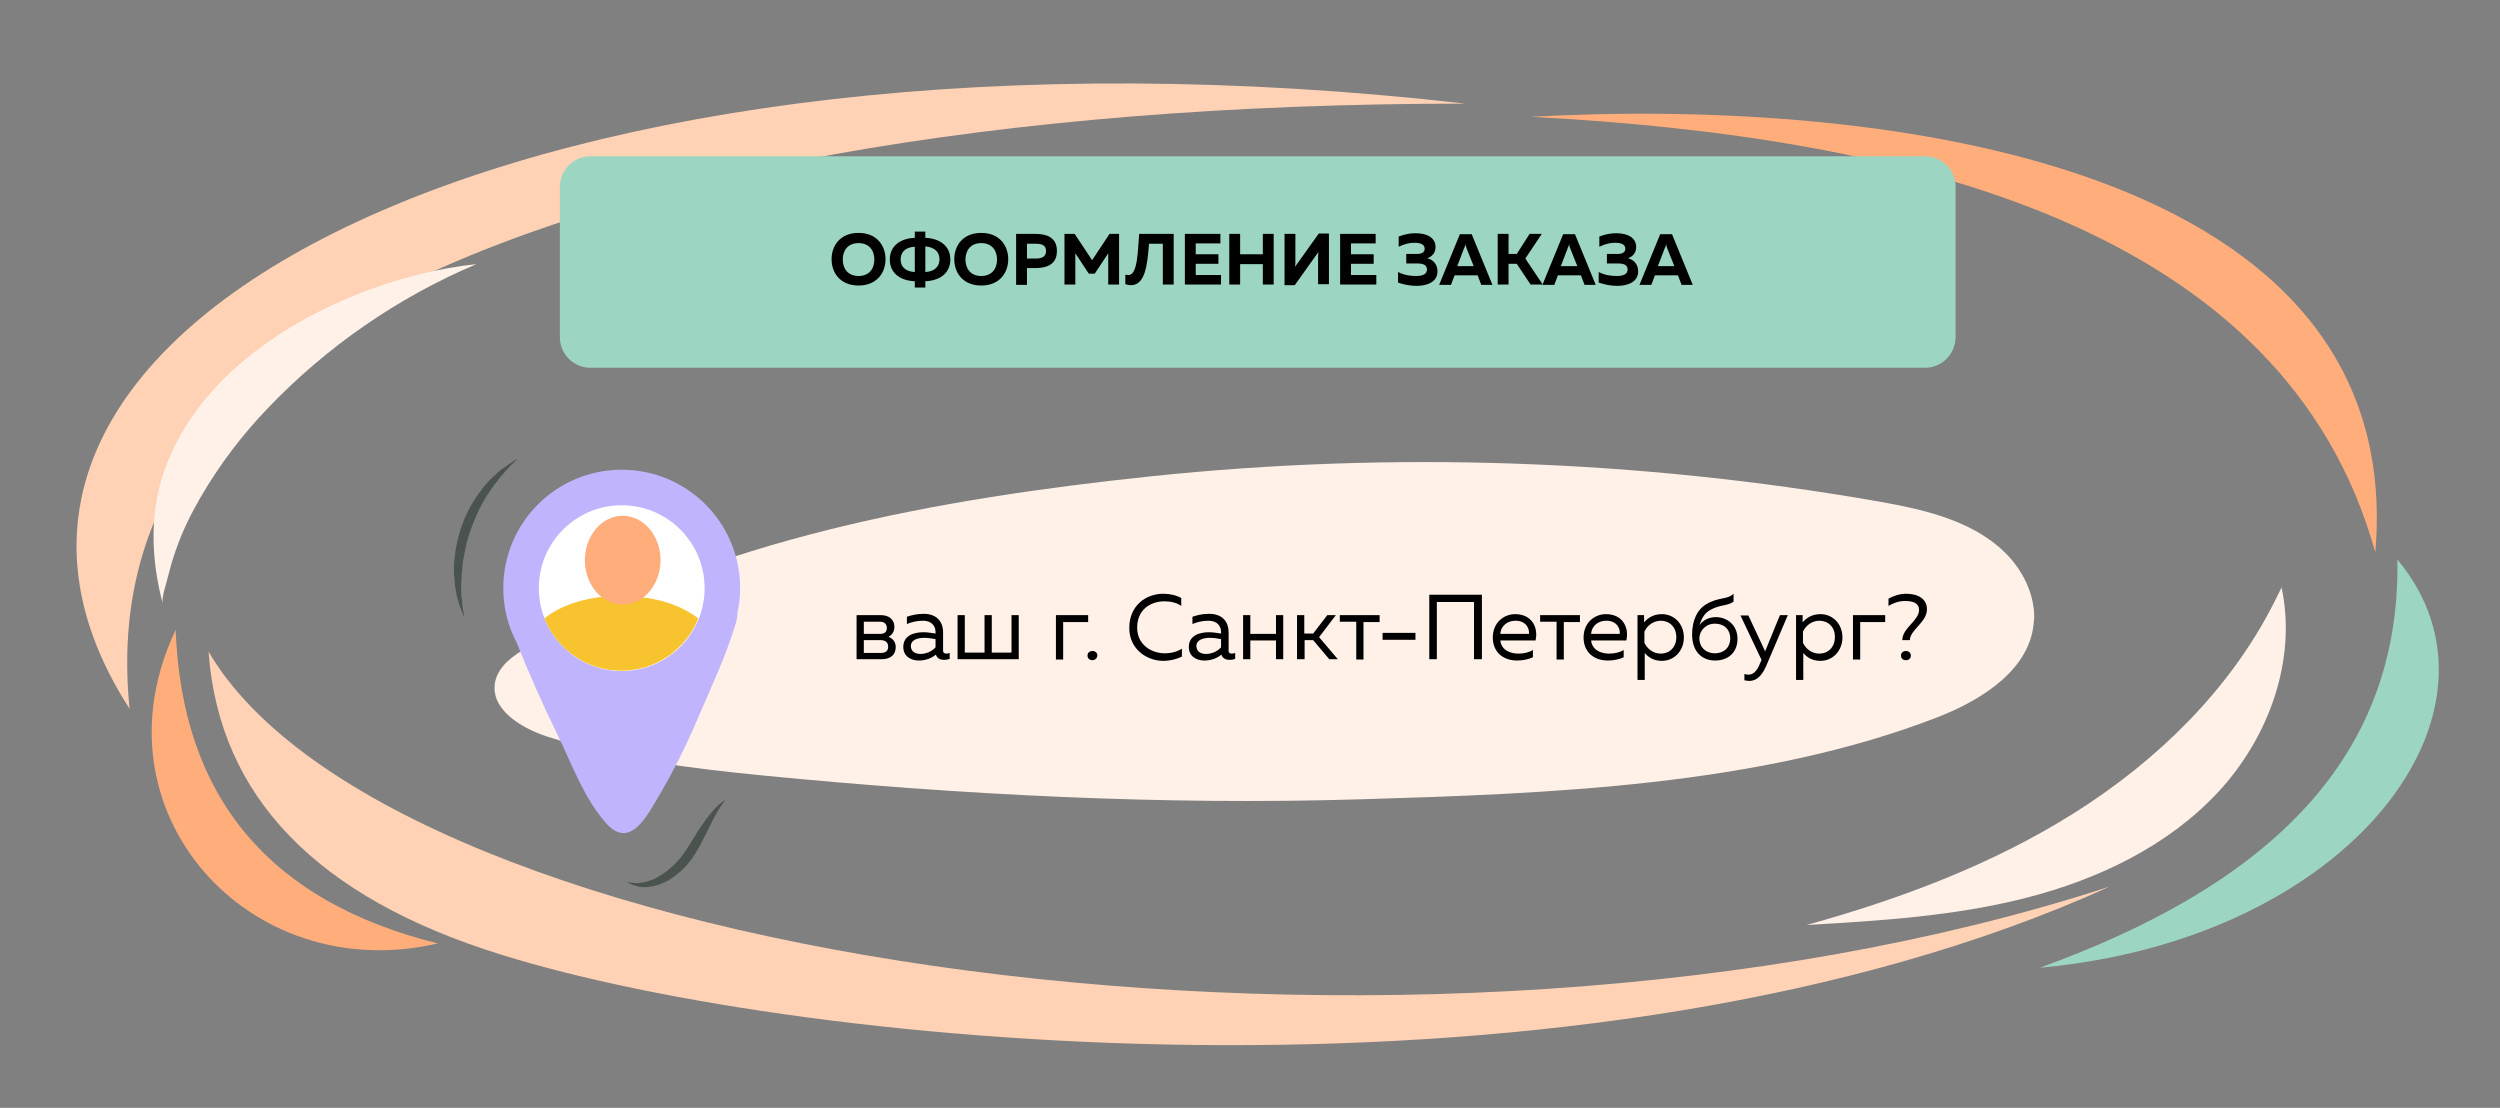 <svg version='1.2' baseProfile='tiny' xmlns='http://www.w3.org/2000/svg' viewBox='0 0 760 336.8' xml:space='preserve'><rect x="0" y="0" width="760" height="336.8" fill="#808080" stroke="none"/><switch><g><path fill='#FFF1E8' d='M618.4 187.6c0-6.4-2.8-12.7-7-17.6-9.9-11.4-25.8-15-40.6-17.6-72.8-12.7-147.4-15.3-220.9-7.6-64.6 6.8-132.4 18.9-189.4 51.9-4.4 2.5-9 5.7-10 10.7-1.5 8.1 7.7 13.8 15.5 16.4 21.4 7 44 9.8 66.5 12 59.3 5.8 120.5 9 180.7 7.2 57.3-1.7 121.9-4 175.9-25 13.6-5.3 28.4-14.7 29.2-29.3.1-.4.1-.7.1-1.1z'/><path d='M260.4 200.4V187h7.4c2.4 0 4.1 1.3 4.1 3.6 0 1.4-.8 2.5-1.8 3 1.1.4 2.2 1.4 2.2 3.1 0 2.2-1.4 3.7-4.3 3.7h-7.6zm2.2-7.7h4.9c1.2 0 2.1-.4 2.1-1.8 0-1.5-1.1-1.9-2.1-1.9h-4.9v3.7zm0 5.8h5c1.4 0 2.4-.4 2.4-1.9 0-1.6-1.2-2-2.3-2h-5.1v3.9zM287.7 198.7c.3 0 .7-.1 1-.2v1.8c-.5.2-1.1.3-1.7.3-1.1 0-2.1-.4-2.5-1.6-1.3 1.1-3.1 1.8-5.2 1.8-2.4 0-4.7-1.3-4.7-4.1 0-3.5 3.2-4.5 6.1-4.5 1.2 0 2.6.2 3.7.4v-.5c0-2-1.4-3.4-3.8-3.4-2.1 0-3.7.5-4.9 1v-2.2c1.1-.4 2.9-.9 5.1-.9 3.6 0 5.9 2 5.9 5.7v5.3c-.1.8.4 1.1 1 1.1zm-7.9.1c1.7 0 3.4-.7 4.6-2v-2.5c-1-.2-2.3-.4-3.4-.4-2 0-4.1.6-4.1 2.5 0 1.7 1.4 2.4 2.9 2.4zM291.1 200.4V187h2.2v11.4h6V187h2.2v11.4h6V187h2.2v13.4h-18.6zM321 200.4V187h9.8v2.1h-7.6v11.4H321zM332.1 200.7c-.8 0-1.5-.5-1.5-1.4 0-.9.7-1.4 1.5-1.4s1.5.5 1.5 1.4c-.1.9-.8 1.4-1.5 1.4zM353.6 180.5c2 0 3.9.4 5.5 1.3v2.4c-1.4-1-3.3-1.4-5.1-1.4-4.1 0-8.3 2.4-8.3 8 0 5.2 4.3 7.8 8.4 7.8 2 0 3.8-.5 5.2-1.4v2.4c-1.6.8-3.6 1.3-5.7 1.3-4.9 0-10.3-3.5-10.3-10 0-6.9 5.2-10.4 10.3-10.4zM374.5 198.7c.3 0 .7-.1 1-.2v1.8c-.5.2-1.1.3-1.7.3-1.1 0-2.1-.4-2.5-1.6-1.3 1.1-3.1 1.8-5.2 1.8-2.4 0-4.7-1.3-4.7-4.1 0-3.5 3.2-4.5 6.1-4.5 1.2 0 2.6.2 3.7.4v-.5c0-2-1.4-3.4-3.8-3.4-2.1 0-3.7.5-4.9 1v-2.2c1.1-.4 2.9-.9 5.1-.9 3.6 0 5.9 2 5.9 5.7v5.3c-.1.8.4 1.1 1 1.1zm-7.9.1c1.7 0 3.4-.7 4.6-2v-2.5c-1-.2-2.3-.4-3.4-.4-2 0-4.1.6-4.1 2.5 0 1.7 1.4 2.4 2.9 2.4zM377.9 200.4V187h2.2v5.7h7.8V187h2.2v13.4h-2.2v-5.7h-7.8v5.7h-2.2zM394.3 200.4V187h2.2v5.6h2.7l4.3-5.6h2.6l-5.1 6.7 5.7 6.7h-2.6l-4.9-5.8h-2.6v5.8h-2.3zM412.3 200.4V189h-5v-2h12.1v2.1h-4.9v11.4h-2.2zM430.3 192.4v2.1h-10v-2.1h10zM434.5 200.4v-19.6h16v19.6h-2.4V183h-11.3v17.4h-2.3zM460.6 186.7c5.2 0 7.1 4.2 6.2 8h-10.7c.3 2.8 2.8 4 5.5 4 1.7 0 3.3-.4 4.4-1.1v2.2c-1.2.6-3 1-4.8 1-4 0-7.4-2.3-7.4-7.1.1-4.7 3.6-7 6.8-7zm.1 2c-2.3 0-4.4 1.4-4.6 4h8.7c.2-1.4-.7-4-4.1-4zM473.2 200.4V189h-5v-2h12.1v2.1h-4.9v11.4h-2.2zM488.2 186.7c5.2 0 7.1 4.2 6.2 8h-10.7c.3 2.8 2.8 4 5.5 4 1.7 0 3.3-.4 4.4-1.1v2.2c-1.2.6-3 1-4.8 1-4 0-7.4-2.3-7.4-7.1.1-4.7 3.6-7 6.8-7zm.1 2c-2.3 0-4.4 1.4-4.6 4h8.7c.2-1.4-.7-4-4.1-4zM505.2 186.7c3.8 0 6.7 3 6.7 7.1 0 4-2.9 7.1-6.7 7.1-2.6 0-4.2-1.2-5.2-2.4v8.2h-2.2V187h2v2.2c1.1-1.3 2.8-2.5 5.4-2.5zm-.3 2c-2.4 0-4.2 1.6-5 3.3v3.4c.8 1.7 2.5 3.3 5 3.3 2.6 0 4.7-1.9 4.7-5s-2.1-5-4.7-5zM521.4 200.8c-4.1 0-7-2.8-7-7.9 0-4.5 1.7-7.6 4.1-9.1 3.9-2.4 6.5-1.4 8.5-3.3v2.4c-1.9 1.4-4.1.8-7.2 2.6-1.9 1.1-2.6 2.9-3.2 4.6 1-1.5 2.9-2.5 5-2.5 3.5 0 6.6 2.5 6.6 6.6s-2.8 6.6-6.8 6.6zm-.1-2.2c2.9 0 4.7-1.9 4.7-4.5s-1.7-4.5-4.7-4.5c-2.8 0-4.7 2.2-4.7 4.5 0 2.6 1.9 4.5 4.7 4.5zM541.1 187h2.4l-6.6 15.5c-1.4 3.2-3.1 4.5-5.1 4.5-.5 0-1-.1-1.5-.2v-1.9c.4.1.8.2 1.2.2 1.5 0 2.6-1.1 3.5-3.3l.5-1.2-6.4-13.5h2.4l5.1 10.9 4.5-11zM553.4 186.7c3.8 0 6.7 3 6.7 7.1 0 4-2.9 7.1-6.7 7.1-2.6 0-4.2-1.2-5.2-2.4v8.2H546V187h2v2.2c1.1-1.3 2.8-2.5 5.4-2.5zm-.3 2c-2.4 0-4.2 1.6-5 3.3v3.4c.8 1.7 2.5 3.3 5 3.3 2.6 0 4.7-1.9 4.7-5 .1-3.1-2.1-5-4.7-5zM563.3 200.4V187h9.8v2.1h-7.6v11.4h-2.2zM578.3 194.6c0-3.7 5.1-5.9 5.1-9.2 0-2-1.7-2.7-4.3-2.7-1.9 0-3.7.7-5 1.5V182c1.4-.8 3.3-1.5 5.4-1.5 3.6 0 6.3 1.6 6.3 4.7 0 4-5.2 6.3-5.2 9.4h-2.3zm1.1 6.1c-.8 0-1.5-.5-1.5-1.4 0-.9.7-1.4 1.5-1.4s1.5.5 1.5 1.4c0 .9-.7 1.4-1.5 1.4z'/><g><path fill='#FFD2B5' d='M39.4 215.5c-76-118 126-216 406-184-142 0-259.1 21.3-330.3 59.2-53.4 28.4-81.4 68.8-75.7 124.8z'/></g><g><path fill='#FFAD7B' d='M133.1 286.8c-51.2-12.7-77.8-44.4-79.7-95.3-26.1 54.9 22 108.7 79.7 95.3z'/></g><g><path fill='#FFD2B5' d='M641.4 269.5c-158.7 72-396.1 49.7-489.1 20.7-55.7-17.3-85.7-47.8-88.9-92.1 55.4 94.7 367.4 140.1 578 71.4z'/></g><g><path fill='#9CD5C2' d='M620.1 294.2c95.3-8.7 146.7-78.7 108.7-124.1 1.1 62.7-42.2 100-108.7 124.1z'/></g><g><path fill='#FFAD7B' d='M465.4 35.5c109.7-6 266.7 14.8 256.7 132.4C694.4 68.6 579.4 41.5 465.4 35.5z'/></g><g><path fill='#FFF1E8' d='M81.6 123.9c-8 8.3-14.9 17.4-20.7 27.4-3 5.2-5.6 10.5-7.5 16.1-1 2.8-1.8 5.7-2.5 8.5-.4 1.9-1.9 5.8-1.4 7.7-3.8-14.3-4.2-29.3 1.5-43.3 12.3-30.5 46.4-49.5 76.9-57 5.6-1.4 11.2-2.4 16.9-3-23.8 10.1-45.4 25-63.2 43.6z'/></g><g><path fill='#FFF1E8' d='M691.2 183.4c-13.4 26.4-35.4 47.8-60.4 63.6-25 15.8-53.1 26.3-81.6 34.2 22.5-1.3 45.1-2.7 66.9-8.3 21.8-5.6 43-15.7 58.3-32.2 15.3-16.5 23.9-40.1 19.2-62.1l-2.4 4.8z'/></g><g><path fill='#9CD5C2' d='M585.2 111.8H179.5c-5.1 0-9.3-4.1-9.3-9.3V56.8c0-5.1 4.1-9.3 9.3-9.3h405.7c5.1 0 9.3 4.1 9.3 9.3v45.8c-.1 5.1-4.2 9.2-9.3 9.2z'/></g><g><path d='M261 70.8c5.5 0 8.2 3.8 8.2 8s-2.7 8-8.2 8c-5.5 0-8.2-3.8-8.2-8s2.7-8 8.2-8zm0 3.1c-3.2 0-4.8 2.2-4.8 5s1.6 5 4.8 5c3.2 0 4.8-2.2 4.8-5s-1.6-5-4.8-5zM278.1 87.4v-1.9c-4.6-.2-7.6-2.6-7.6-6.6 0-4 3-6.4 7.6-6.6v-1.9h3.2v1.9c4.6.2 7.6 2.6 7.6 6.6 0 4-3 6.4-7.6 6.6v1.9h-3.2zm0-4.7V75c-3.2.2-4.3 1.9-4.3 3.9 0 1.9 1.1 3.6 4.3 3.8zm3.2 0c3.1-.2 4.3-1.9 4.3-3.9 0-1.9-1.1-3.6-4.3-3.9v7.8zM298.3 70.8c5.5 0 8.2 3.8 8.2 8s-2.7 8-8.2 8c-5.5 0-8.2-3.8-8.2-8s2.7-8 8.2-8zm0 3.1c-3.2 0-4.8 2.2-4.8 5s1.6 5 4.8 5c3.2 0 4.8-2.2 4.8-5s-1.6-5-4.8-5zM314.7 71.1c3.7 0 6.6 1.2 6.6 5.2s-2.9 5.2-6.6 5.2h-2.5v5.1h-3.3V71.1h5.8zm.2 3h-2.7v4.5h2.7c1.7 0 3.1-.5 3.1-2.3 0-1.8-1.4-2.2-3.1-2.2zM340.2 71.1v15.4h-3.3V77l-4.1 6.2H331l-4.1-6.2v9.5h-3.3V71.1h3.1l5.3 8 5.3-8h2.9zM356.8 71.1v15.4h-3.3V74.1h-4.2c-.5 6.6-1.2 12.6-5.5 12.6-.5 0-1.1-.1-1.7-.3v-2.9c.3.1.6.1 1.1.1 2.6-.2 2.7-7.1 3.1-12.5h10.5zM371 71.1V74h-7.5v3.3h6.9v2.9h-6.9v3.4h7.7v2.9h-11V71.1H371zM387.2 71.1v15.4h-3.3v-6.2H377v6.2h-3.3V71.1h3.3v6.2h6.9v-6.2h3.3zM400.7 86.6v-7.9c0-.7 0-1.5.1-2.1l-7.2 10.1h-3.1V71.1h3.3V79c0 .7 0 1.5-.1 2.1l7.2-10.1h3.1v15.4h-3.3zM418.2 71.1V74h-7.5v3.3h6.9v2.9h-6.9v3.4h7.7v2.9h-11V71.1h10.8zM430.7 86.9c-1.8 0-3.7-.3-5.7-1v-3.2c2 1 3.8 1.2 5.5 1.2 1.7 0 3.3-.4 3.3-2 0-1.4-1.3-1.8-2.8-1.8h-3.5v-2.9h3.2c1.5 0 2.4-.5 2.4-1.6 0-1.2-1.1-1.8-3.1-1.8-1.4 0-2.9.3-4.8 1.2v-3.1c1.8-.7 3.5-1 5.1-1 3.6 0 6.1 1.4 6.1 4.2 0 1.7-1 2.9-2.5 3.4 1.6.4 3.1 1.7 3.1 4 0 3.3-3.3 4.4-6.3 4.4zM437.5 86.6l6.3-15.4h3.6l6.3 15.4h-3.4l-1.1-2.9h-7l-1.1 2.9h-3.6zm5.5-5.7h5l-2.2-5.5c-.1-.3-.2-.6-.3-1.2-.1.6-.2.9-.4 1.2l-2.1 5.5zM455.3 86.6V71.1h3.3v6.1h2.5l3.9-6.1h3.7l-5 7.5 5.3 7.9h-3.7l-4.2-6.3h-2.5v6.3h-3.3z'/><path d='m468.9 86.6 6.3-15.4h3.6l6.3 15.4h-3.4l-1.1-2.9h-7l-1.1 2.9h-3.6zm5.6-5.7h5l-2.2-5.5c-.1-.3-.2-.6-.3-1.2-.1.6-.2.9-.4 1.2l-2.1 5.5zM491.7 86.9c-1.8 0-3.7-.3-5.7-1v-3.2c2 1 3.8 1.2 5.5 1.2 1.7 0 3.3-.4 3.3-2 0-1.4-1.3-1.8-2.8-1.8h-3.5v-2.9h3.2c1.5 0 2.4-.5 2.4-1.6 0-1.2-1.1-1.8-3.1-1.8-1.4 0-2.9.3-4.8 1.2v-3.1c1.8-.7 3.5-1 5.1-1 3.6 0 6.1 1.4 6.1 4.2 0 1.7-1 2.9-2.5 3.4 1.6.4 3.1 1.7 3.1 4 0 3.3-3.3 4.4-6.3 4.4zM498.4 86.6l6.3-15.4h3.6l6.3 15.4h-3.4l-1.1-2.9h-7l-1.1 2.9h-3.6zm5.6-5.7h5l-2.2-5.5c-.1-.3-.2-.6-.3-1.2-.1.6-.2.9-.4 1.2l-2.1 5.5z'/></g><g><path fill='#C0B4FE' d='M225 178.8c0-19.9-16.1-36-36-36s-36 16.1-36 36c0 5.9 1.4 11.5 4 16.4 3.8 9.5 7.9 18.8 12.4 28 4.5 9.1 8 19.3 14.8 27 6.8 7.7 11.8-.9 15.2-6.7 4.9-8.2 9.2-16.7 12.9-25.5 4.1-9.6 8.4-18.5 11.4-28.6.3-.9.5-2.1.5-3.2.5-2.3.8-4.8.8-7.4z'/></g><g><circle fill='#FFF' cx='189' cy='178.8' r='25.2'/></g><g><path fill='#F7C42F' d='M189.3 181.2c-7.9-.2-17.4 1.6-23.8 6.8 3.7 9.3 12.8 15.9 23.4 15.9 10.6 0 19.7-6.6 23.4-15.9-6.5-4.9-14.5-6.7-23-6.8z'/></g><g><ellipse fill='#FFAD7B' cx='189.3' cy='170.3' rx='11.5' ry='13.5'/></g><g><path fill='#4A534D' d='m157.4 139.4-1.7 1.7c-.3.3-.6.5-.9.9-.3.3-.6.7-1 1.1-.3.4-.7.8-1.1 1.2-.4.4-.7.9-1.1 1.4l-1.2 1.5c-.4.6-.8 1.1-1.2 1.7l-1.2 1.8c-.4.7-.8 1.3-1.2 2-.7 1.4-1.5 2.8-2.1 4.3-.7 1.5-1.2 3-1.8 4.6-.5 1.6-1 3.1-1.3 4.7-.4 1.6-.6 3.2-.9 4.7-.1.8-.1 1.5-.2 2.3-.1.7-.2 1.5-.2 2.2 0 .7 0 1.4-.1 2.1v1.9c0 .6 0 1.2.1 1.8.1.6.1 1.1.2 1.6 0 .5.1 1 .1 1.4 0 .4.1.8.2 1.2.2 1.5.4 2.3.4 2.3s-.4-.8-.9-2.2c-.1-.4-.3-.7-.5-1.2-.1-.4-.3-.9-.4-1.4-.1-.5-.3-1.1-.5-1.6l-.3-1.8c-.1-.6-.3-1.3-.3-2-.1-.7-.1-1.4-.2-2.2-.1-.8-.1-1.5-.1-2.3 0-.8 0-1.6.1-2.4.2-1.6.3-3.3.7-5 .3-1.7.8-3.4 1.3-5.1.6-1.6 1.2-3.3 2-4.8.7-1.6 1.6-3 2.5-4.4.4-.7.9-1.3 1.4-2 .5-.6.9-1.3 1.4-1.8.5-.6 1-1.1 1.4-1.6.5-.5 1-1 1.5-1.4.5-.4.9-.9 1.4-1.3.5-.4.9-.7 1.4-1l1.2-.9c.4-.3.7-.5 1.1-.7 1.2-.9 2-1.3 2-1.3z'/></g><g><path fill='#4A534D' d='M220.5 243.2s-.1.1-.3.4c-.2.3-.5.6-.8 1.1-.3.5-.7 1.1-1.1 1.7-.4.7-.8 1.5-1.3 2.3-.4.9-.9 1.8-1.4 2.8-.5 1-1 2.1-1.6 3.2-1.1 2.2-2.4 4.6-4 6.8-.5.6-.8 1-1.3 1.6-.5.6-1 1-1.5 1.5-1 .9-2.1 1.8-3.2 2.5-.5.4-1.1.7-1.7 1-.6.2-1.1.5-1.7.7-1.1.4-2.3.7-3.3.8-.5.1-1 .1-1.5.1s-.9-.1-1.4-.1c-.8-.2-1.5-.4-2.1-.6-.6-.2-.9-.5-1.2-.6-.3-.2-.4-.3-.4-.3s.2 0 .5.1.7.2 1.3.2c.6.1 1.2.1 2 0 .4-.1.8-.1 1.2-.2.4-.1.9-.2 1.3-.3.4-.2.9-.3 1.4-.5.2-.1.5-.2.7-.3.2-.1.5-.2.7-.4.9-.5 1.9-1.1 2.8-1.8.9-.7 1.8-1.5 2.7-2.4.4-.4.8-.9 1.2-1.3.4-.4.8-1 1.2-1.5 1.5-2.1 2.8-4.3 4.1-6.4.6-1.1 1.3-2.1 2-3 .6-1 1.3-1.8 1.9-2.6.6-.8 1.3-1.5 1.8-2.1.6-.6 1.1-1.1 1.6-1.4.4-.4.8-.6 1.1-.8.1-.2.3-.2.3-.2z'/></g></g></switch></svg>